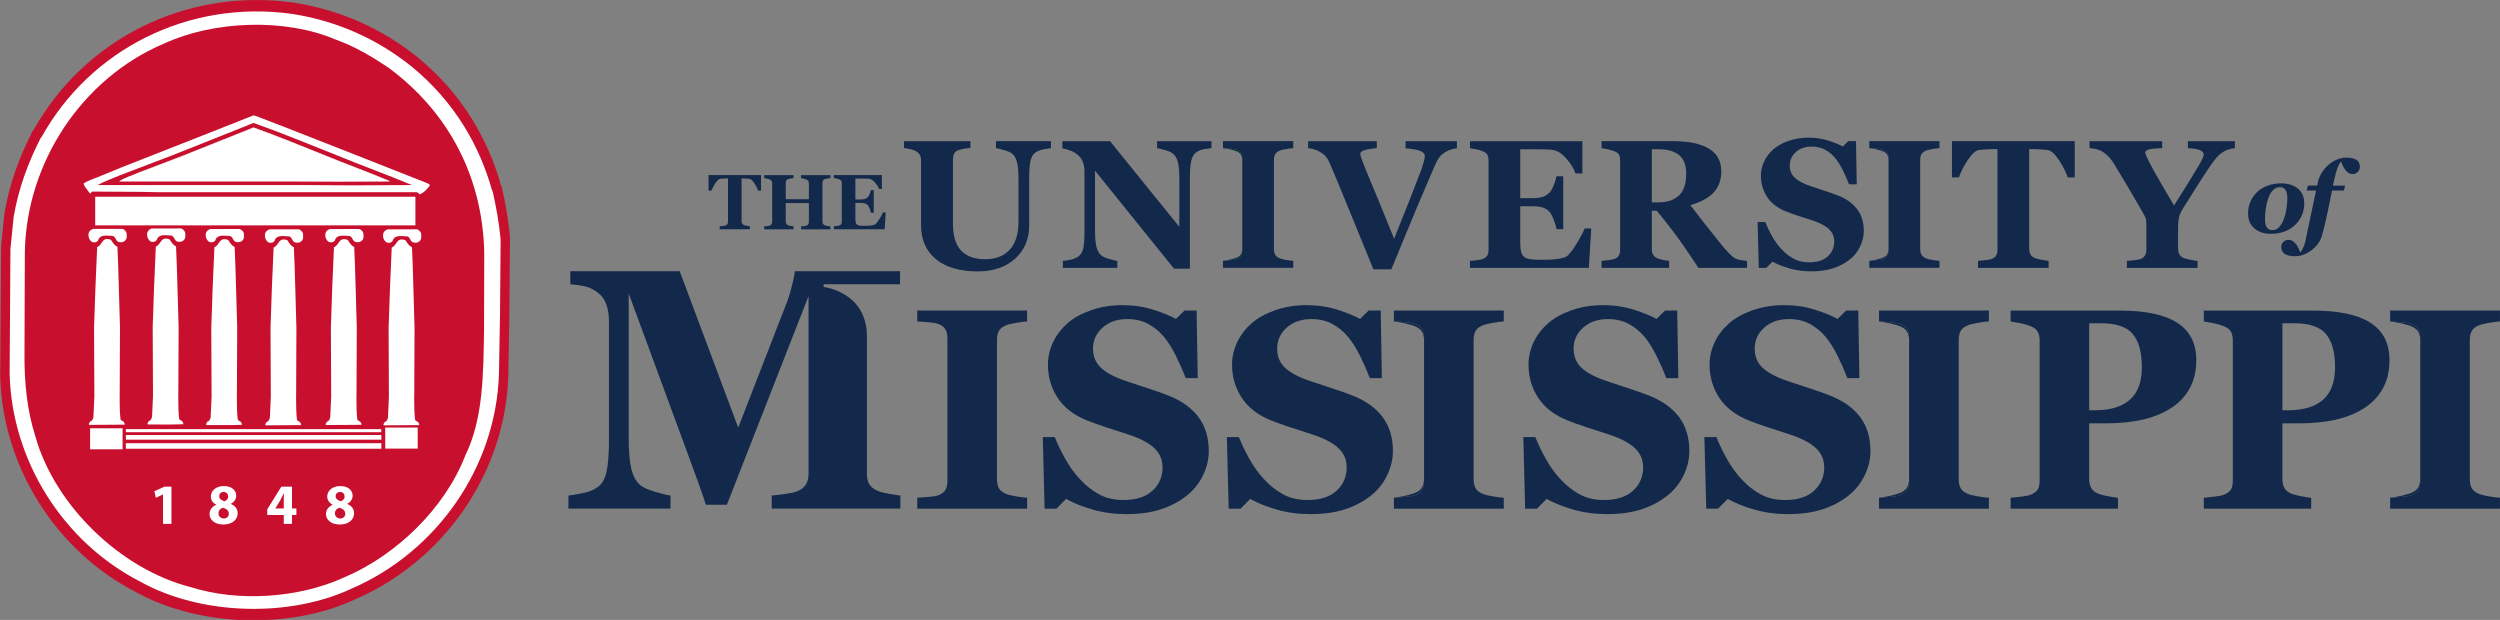 <?xml version="1.0" encoding="utf-8"?>
<svg enable-background="new 0 0 378.21 93.785" height="93.785" viewBox="0 0 378.21 93.785" width="378.21" xmlns="http://www.w3.org/2000/svg">
   <rect x="0" y="0" width="378.21" height="93.785" fill="#808080" stroke="none"/>
   <g transform="translate(-7.691 -89.502)">
      <g transform="matrix(.453 0 0 .453 -42.028 89.502)">
         <path d="m167.209 163.342v12.49h-2.819v-9.891l0 0h-.051l-2.379 1.131-.48-2.19 3.329-1.54z" fill="#fff"/>
         <path d="m184.839 163.129c2.919 0 4.129 1.693 4.129 3.21 0 1.076-.578 2.136-1.824 2.748v.058c1.226.462 2.312 1.504 2.312 3.095 0 2.265-1.909 3.803-4.812 3.803-3.161 0-4.626-1.786-4.626-3.479 0-1.497.861-2.539 2.234-3.13v-.037c-1.221-.638-1.812-1.652-1.812-2.748 0-2.114 1.901-3.52 4.383-3.52zm-.059 10.897c1.018 0 1.71-.671 1.71-1.557 0-1.096-.825-1.747-1.959-2.054-.963.27-1.516.958-1.516 1.862-.02.9.677 1.749 1.748 1.749zm-.037-8.917c-1.002 0-1.496.673-1.496 1.445 0 .843.742 1.383 1.748 1.687.669-.19 1.262-.807 1.262-1.575 0-.785-.444-1.557-1.494-1.557z" fill="#fff"/>
         <path d="m204.929 175.83v-2.977h-5.531v-1.898l4.71-7.61h3.583v7.317h1.483v2.192h-1.483v2.977h-2.762zm0-5.169v-2.761c0-.753.031-1.519.078-2.328h-.06c-.404.809-.753 1.538-1.178 2.328l-1.648 2.727-.017.035h2.825z" fill="#fff"/>
         <path d="m223.948 163.129c2.922 0 4.124 1.693 4.124 3.21 0 1.076-.577 2.136-1.822 2.748v.058c1.233.462 2.31 1.504 2.31 3.095 0 2.265-1.899 3.803-4.803 3.803-3.168 0-4.63-1.786-4.63-3.479 0-1.497.867-2.539 2.224-3.13v-.037c-1.21-.638-1.807-1.652-1.807-2.748 0-2.114 1.906-3.52 4.386-3.52zm-.054 10.897c1.018 0 1.706-.671 1.706-1.557 0-1.096-.825-1.747-1.956-2.054-.963.27-1.516.958-1.516 1.862-.018.9.667 1.749 1.744 1.749zm-.035-8.917c-1.01 0-1.502.673-1.502 1.445 0 .843.75 1.383 1.748 1.687.671-.19 1.264-.807 1.264-1.575 0-.785-.442-1.557-1.496-1.557z" fill="#fff"/>
         <path d="m195.739 38.888c12.088 4.574 24.065 9.418 36.106 14.101l21.075 8.307c.389.196.821.315 1.142.753-.753 1.182-2.165 2.679-3.589 3.109-.036-.43-.546-.589-.862-.75h-64.823-22.399c-6.894-.352-14.494-.118-21.737-.195-.477.041-.398.945-.945.471-.673-1.06-1.733-1.968-2.015-3.191 1.931-1.296 4.177-1.766 6.264-2.756l6.422-2.638 30.237-11.888 13.906-5.395z" fill="#fff"/>
         <path d="m222.539 51.939c8.42 3.464 17.048 6.538 25.438 10.079l-20.154.1-16.354-.1h-69.069c2.241-1.574 5.036-2.206 7.555-3.304l17.57-6.698 23.745-9.452 3.5-1.42c9.297 3.268 18.514 7.131 27.769 10.795z" fill="#c8102e"/>
         <path d="m146.87 80.395c.671 1.01 1.237 1.99 2.189 2.346.354 7.089.629 20.044.862 27.174l-.099 22.66v.16l-.014.492c.042 2.571-.024 4.784.29 7.464.345.818 1.231.272 1.419 1.808-4.37.041-7.525.041-11.932.082-.319-.434.196-.749.313-1.145.669-.073.945-.863 1.101-1.415l.32-6.989-.104-23.217c.317-9.53.572-17.369 1.044-26.977 1.832-.648 1.502-3.584 4.611-2.443z" fill="#fff"/>
         <path d="m150.69 76.726c.592.118 1.138.671 1.419 1.26.114.908.271 2.049-.479 2.72-.509.507-1.302.63-1.971.47-1.334-.237-1.058-2.008-2.361-2.086-1.569 0-4.093-.671-4.726 1.534-.467.672-1.416.832-2.085.476-.834-.558-1.22-1.579-1.14-2.483 0-.708.467-1.42 1.14-1.689l.356-.182z" fill="#fff"/>
         <path d="m166.56 80.258c.673 1 1.238 1.986 2.186 2.338.352 7.087.628 20.047.869 27.172l-.104 22.669v.155l-.022.488c.05 2.576-.014 4.789.298 7.464.343.818 1.236.278 1.413 1.812-4.462.183-7.615.084-11.923.078-.322-.427.191-.744.312-1.135.67-.082.949-.867 1.104-1.424l.308-6.989-.096-23.217c.316-9.526.578-17.365 1.047-26.972 1.831-.649 1.497-3.583 4.608-2.439z" fill="#fff"/>
         <path d="m170.379 76.585c.589.118 1.138.671 1.416 1.26.114.908.276 2.044-.47 2.715-.511.512-1.306.63-1.979.476-1.332-.237-1.066-2.007-2.361-2.085-1.569 0-4.093-.672-4.721 1.534-.47.671-1.422.821-2.09.47-.825-.552-1.222-1.57-1.14-2.479 0-.708.477-1.42 1.14-1.693l.356-.178z" fill="#fff"/>
         <path d="m186.249 80.455c.673 1.004 1.244 1.986 2.187 2.342.354 7.084.631 20.044.865 27.169l-.099 22.667v.155l-.019.496c.057 2.567-.023 4.78.296 7.457.341.822 1.234.278 1.423 1.812-4.371.183-7.527.041-11.935.084-.316-.44.195-.751.312-1.148.669-.076.949-.861 1.102-1.419l.32-6.989-.106-23.21c.32-9.53.582-17.364 1.055-26.977 1.823-.65 1.489-3.585 4.599-2.439z" fill="#fff"/>
         <path d="m190.059 76.781c.594.119 1.142.657 1.418 1.242.115.89.272 2.013-.473 2.669-.509.507-1.302.621-1.967.466-1.337-.233-1.071-1.978-2.366-2.056-1.58 0-4.095-.657-4.724 1.511-.473.662-1.423.818-2.087.465-.832-.541-1.22-1.547-1.144-2.442 0-.694.476-1.391 1.144-1.665l.351-.174z" fill="#fff"/>
         <path d="m226.418 80.455c.668 1.004 1.235 1.986 2.187 2.342.354 7.084.629 20.044.861 27.169l-.094 22.667v.155l-.02.496c.045 2.567-.022 4.78.288 7.457.346.822 1.234.278 1.424 1.812-4.371.041-7.527.041-11.935.084-.311-.44.195-.751.314-1.148.671-.076.948-.861 1.11-1.419l.314-6.989-.101-23.21c.312-9.53.571-17.364 1.041-26.977 1.832-.65 1.496-3.585 4.611-2.439z" fill="#fff"/>
         <path d="m230.229 76.781c.589.119 1.142.657 1.414 1.242.124.89.278 2.013-.465 2.669-.521.507-1.306.621-1.974.466-1.342-.233-1.062-1.978-2.364-2.056-1.569 0-4.097-.657-4.724 1.511-.476.662-1.42.818-2.085.465-.823-.541-1.22-1.547-1.138-2.442 0-.694.47-1.391 1.138-1.665l.359-.174z" fill="#fff"/>
         <path d="m206.139 80.552c.667 1.008 1.24 1.99 2.186 2.342.354 7.093.631 20.044.863 27.175l-.096 22.663v.155l-.018.492c.05 2.571-.022 4.789.288 7.459.351.822 1.227.283 1.419 1.812-4.368.041-7.52.041-11.933.082-.314-.436.201-.749.32-1.148.664-.073.943-.861 1.103-1.415l.316-6.983-.102-23.221c.312-9.526.571-17.365 1.041-26.972 1.837-.649 1.5-3.584 4.613-2.441z" fill="#fff"/>
         <path d="m209.958 76.877c.589.119 1.137.671 1.411 1.26.122.908.282 2.048-.467 2.72-.516.511-1.304.626-1.972.47-1.342-.232-1.062-2.008-2.364-2.082-1.574 0-4.095-.671-4.724 1.529-.471.672-1.416.83-2.087.476-.822-.548-1.228-1.575-1.142-2.483 0-.703.47-1.416 1.142-1.689l.359-.178z" fill="#fff"/>
         <path d="m245.818 80.552c.671 1.008 1.236 1.99 2.192 2.342.351 7.093.624 20.044.863 27.175l-.097 22.663v.155l-.023.492c.05 2.571-.023 4.789.291 7.459.354.822 1.233.283 1.416 1.812-4.364.041-7.514.041-11.923.082-.32-.436.195-.749.314-1.148.667-.073.945-.861 1.096-1.415l.316-6.983-.097-23.221c.319-9.526.571-17.365 1.046-26.972 1.831-.649 1.493-3.584 4.606-2.441z" fill="#fff"/>
         <path d="m249.629 76.877c.589.119 1.145.671 1.419 1.26.119.908.274 2.048-.475 2.72-.517.511-1.302.626-1.973.47-1.332-.232-1.063-2.008-2.352-2.082-1.588 0-4.113-.671-4.737 1.529-.465.672-1.41.83-2.085.476-.827-.548-1.217-1.575-1.138-2.483 0-.703.465-1.416 1.138-1.689l.354-.178z" fill="#fff"/>
         <path d="m152.17 145.043h85.508l0 0-.169-1.05h-85.51z" fill="#fff"/>
         <path d="m151.899 147.541h85.65l0 0 .18-1.557h-85.65z" fill="#fff"/>
         <path d="m139.889 150.792h10.72l0 0 .191-7.069h-10.74z" fill="#fff"/>
         <path d="m141.6 75.554h107.549l0 0v-9.61h-107.549z" fill="#fff"/>
         <path d="m218.619 52.031c7.239 2.985 14.648 5.632 21.856 8.687l-17.318.091-14.046-.091h-59.328c1.933-1.356 4.336-1.898 6.498-2.85l15.084-5.77 20.395-8.146 3.012-1.22c7.985 2.813 15.898 6.144 23.847 9.299z" fill="#fff"/>
         <path d="m218.619 52.031c7.239 2.985 14.648 5.632 21.856 8.687l-17.318.091-14.046-.091h-59.328c1.933-1.356 4.336-1.898 6.498-2.85l15.084-5.77 20.395-8.146 3.012-1.22c7.985 2.813 15.898 6.144 23.847 9.299z" fill="none" stroke="#fff" stroke-width=".143"/>
         <path d="m249.739 19.538c14.022 11.673 22.924 26.506 27.401 42.645l.12-.077c1.218 5.405 2.312 11.132 2.81 17.149l-.204 26.462-.367 20.078c-1.062 32.199-21.463 61.423-50.859 74.232-21.826 10.324-52.635 9.345-73.526-2.321-26.789-13.736-44.512-41.992-45.289-71.987l.288-43.335 1.095-11.017c1.565-9.521 5.039-19.111 9.555-27.8l.083.078c16.903-30.49 50.935-47.76 86.824-42.801 15.605 2.399 29.87 8.742 42.069 18.694z" fill="#c8102e"/>
         <path d="m247.719 22.638c13.512 11.236 22.091 25.533 26.394 41.074l.112-.082c1.175 5.209 2.232 10.734 2.713 16.523l-.206 25.488-.349 19.338c-1.02 31.004-20.673 59.154-48.977 71.488-21.026 9.944-50.698 9.004-70.821-2.23-25.809-13.232-42.875-40.446-43.617-69.34l.274-41.732 1.059-10.604c1.501-9.172 4.849-18.408 9.201-26.786l.081.084c16.282-29.367 49.049-46.006 83.623-41.231 15.03 2.314 28.778 8.423 40.513 18.01z" fill="#fff"/>
         <path d="m239.338 22.486c20.636 15.188 31.676 37.156 32.143 62.093l-.074 25.369c-.23 14.679-.195 29.712-6.221 42.085-6.82 17.736-23.222 33.513-40.49 40.795-14.988 6.851-35.236 8.38-51.487 3.175-23.054-5.915-45.164-27.097-51.667-50.351-2.744-8.654-3.69-17.813-3.608-27.522l.12-34.016c.546-29.916 19.104-57.987 46.586-69.616 16.597-7.596 40.284-8.53 57.314-1.248 6.181 2.186 11.902 5.594 17.384 9.236z" fill="#c8102e"/>
         <path d="m164.2 174.952v-9.83l0 0h-.041l-2.36 1.121-.49-2.18 3.31-1.53h2.391v12.419z" fill="#fff"/>
         <path d="m184.539 162.33c2.9 0 4.106 1.68 4.106 3.188 0 1.072-.577 2.123-1.816 2.733v.058c1.219.457 2.298 1.495 2.298 3.074 0 2.252-1.896 3.784-4.783 3.784-3.144 0-4.598-1.775-4.598-3.458 0-1.491.856-2.524 2.222-3.113v-.041c-1.213-.632-1.803-1.639-1.803-2.729 0-2.099 1.891-3.497 4.354-3.497h.02zm-.06 10.829c1.012 0 1.701-.664 1.701-1.549 0-1.087-.821-1.736-1.946-2.038-.96.267-1.51.951-1.51 1.853-.02.891.673 1.734 1.739 1.734zm-.035-8.861c-.995 0-1.489.669-1.489 1.432 0 .841.74 1.376 1.74 1.68.664-.192 1.254-.802 1.254-1.564 0-.781-.442-1.549-1.485-1.549h-.02z" fill="#fff"/>
         <path d="m204.519 174.95v-2.96h-5.502v-1.89l4.681-7.565h3.562v7.276h1.477v2.179h-1.477v2.96zm0-5.139v-2.744c0-.746.028-1.514.072-2.312h-.06c-.4.798-.749 1.527-1.171 2.312l-1.635 2.709-.019.035z" fill="#fff"/>
         <path d="m223.419 162.33c2.907 0 4.098 1.68 4.098 3.188 0 1.072-.569 2.123-1.812 2.733v.058c1.23.457 2.296 1.495 2.296 3.074 0 2.252-1.884 3.784-4.77 3.784-3.15 0-4.604-1.775-4.604-3.458 0-1.491.862-2.524 2.213-3.113v-.041c-1.205-.632-1.801-1.639-1.801-2.729 0-2.099 1.896-3.497 4.357-3.497h.023zm-.055 10.829c1.013 0 1.694-.664 1.694-1.549 0-1.087-.814-1.736-1.936-2.038-.962.267-1.513.951-1.513 1.853-.016.891.667 1.734 1.733 1.734zm-.036-8.861c-1.005 0-1.488.669-1.488 1.432 0 .841.742 1.376 1.736 1.68.668-.192 1.255-.802 1.255-1.564 0-.781-.438-1.549-1.488-1.549h-.015z" fill="#fff"/>
         <path d="m195.379 38.807c12.017 4.548 23.92 9.363 35.897 14.017l20.945 8.263c.383.192.821.312 1.138.747-.755 1.175-2.152 2.664-3.562 3.091-.036-.427-.549-.587-.865-.745h-64.443-22.266c-6.871-.187-14.411-.115-21.612-.196-.477.041-.396.942-.943.469-.667-1.056-1.721-1.958-2.002-3.174 1.92-1.288 4.152-1.756 6.229-2.741l6.388-2.623 30.058-11.818 14.097-5.58z" fill="#fff"/>
         <path d="m222.009 51.781c8.37 3.445 16.947 6.5 25.288 10.022l-20.03.098-16.259-.098h-68.668c2.417-1.322 5.004-2.193 7.509-3.286l17.469-6.656 23.606-9.401 3.479-1.413c9.245 3.252 18.408 7.093 27.606 10.734z" fill="#c8102e"/>
         <path d="m146.79 80.074c.668 1.003 1.228 1.978 2.178 2.33.352 7.048.623 19.928.855 27.018l-.096 22.524v.16l-.017.492c.044 2.554-.023 4.759.292 7.42.342.811 1.222.27 1.409 1.795-4.344.041-7.481.041-11.861.082-.321-.431.193-.742.311-1.137.663-.076.938-.861 1.095-1.409l.317-6.948-.104-23.083c.319-9.474.571-17.263 1.039-26.817 1.822-.645 1.491-3.565 4.582-2.427z" fill="#fff"/>
         <path d="m150.58 76.424c.59.119 1.132.667 1.412 1.251.113.904.271 2.038-.477 2.705-.506.503-1.292.628-1.958.469-1.324-.235-1.052-1.997-2.351-2.074-1.56 0-4.067-.669-4.697 1.525-.463.665-1.404.826-2.07.471-.828-.554-1.216-1.571-1.135-2.469 0-.701.465-1.412 1.135-1.677l.354-.183z" fill="#fff"/>
         <path d="m166.369 79.936c.671.993 1.235 1.976 2.177 2.325.348 7.047.623 19.931.862 27.013l-.102 22.537v.153l-.018.485c.045 2.563-.019 4.761.291 7.42.343.811 1.231.276 1.406 1.801-4.437.181-7.569.084-11.853.076-.321-.427.19-.738.312-1.13.664-.078.942-.861 1.095-1.415l.307-6.946-.097-23.081c.313-9.473.577-17.264 1.044-26.818 1.817-.643 1.487-3.559 4.576-2.42z" fill="#fff"/>
         <path d="m170.159 76.285c.587.115 1.132.664 1.411 1.25.11.903.274 2.035-.473 2.702-.504.508-1.295.624-1.964.469-1.322-.235-1.061-1.994-2.346-2.071-1.561 0-4.069-.669-4.694 1.524-.466.668-1.414.815-2.081.466-.819-.547-1.213-1.56-1.13-2.463 0-.704.476-1.41 1.13-1.684l.357-.176z" fill="#fff"/>
         <path d="m185.939 80.131c.669 1 1.234 1.975 2.174 2.329.349 7.044.623 19.926.859 27.011l-.1 22.535v.155l-.02.488c.06 2.558-.02 4.756.296 7.418.339.815 1.226.274 1.412 1.801-4.343.179-7.48.039-11.862.08-.316-.436.192-.744.311-1.141.662-.078.939-.854 1.093-1.409l.318-6.948-.102-23.077c.317-9.474.577-17.262 1.046-26.82 1.812-.641 1.482-3.562 4.575-2.422z" fill="#fff"/>
         <path d="m189.729 76.478c.591.12 1.136.654 1.411 1.234.113.885.27 2.001-.47 2.653-.506.505-1.293.619-1.955.466-1.331-.232-1.067-1.966-2.353-2.043-1.57 0-4.073-.655-4.699 1.5-.468.657-1.413.813-2.074.464-.824-.541-1.209-1.539-1.135-2.428 0-.69.468-1.385 1.135-1.657l.352-.173z" fill="#fff"/>
         <path d="m225.879 80.131c.659 1 1.225 1.975 2.171 2.329.351 7.044.624 19.926.857 27.011l-.097 22.535v.155l-.019.488c.05 2.558-.022 4.756.283 7.418.349.815 1.228.274 1.42 1.801-4.345.039-7.485.039-11.864.08-.313-.436.195-.744.308-1.141.67-.078.945-.854 1.104-1.409l.316-6.948-.1-23.077c.304-9.474.565-17.262 1.032-26.82 1.827-.641 1.489-3.562 4.589-2.422z" fill="#fff"/>
         <path d="m229.658 76.478c.589.12 1.138.654 1.408 1.234.126.885.279 2.001-.462 2.653-.517.505-1.301.619-1.963.466-1.333-.232-1.058-1.966-2.349-2.043-1.563 0-4.07-.655-4.695 1.5-.471.657-1.413.813-2.075.464-.815-.541-1.212-1.539-1.134-2.428 0-.69.472-1.385 1.134-1.657l.358-.173z" fill="#fff"/>
         <path d="m205.719 80.225c.66 1.003 1.234 1.98 2.174 2.331.353 7.053.626 19.926.855 27.017l-.094 22.529v.155l-.016.49c.05 2.556-.026 4.761.285 7.416.348.818 1.221.283 1.411 1.801-4.344.041-7.477.041-11.863.082-.314-.431.201-.742.318-1.139.663-.073.937-.856 1.097-1.406l.314-6.946-.099-23.083c.307-9.473.564-17.264 1.035-26.815 1.822-.646 1.491-3.564 4.583-2.432z" fill="#fff"/>
         <path d="m209.509 76.575c.585.116 1.124.667 1.399 1.25.119.905.28 2.038-.464 2.708-.511.506-1.294.62-1.961.467-1.333-.232-1.054-2-2.349-2.071-1.567 0-4.072-.668-4.697 1.521-.467.668-1.406.825-2.078.472-.812-.545-1.214-1.566-1.131-2.47 0-.696.471-1.404 1.131-1.676l.36-.177z" fill="#fff"/>
         <path d="m245.158 80.225c.671 1.003 1.234 1.98 2.183 2.331.352 7.053.616 19.926.853 27.017l-.094 22.529v.155l-.026.49c.051 2.556-.02 4.761.297 7.416.349.818 1.224.283 1.409 1.801-4.342.041-7.47.041-11.853.082-.326-.431.188-.742.307-1.139.662-.073.942-.856 1.088-1.406l.316-6.946-.1-23.083c.325-9.473.571-17.264 1.042-26.815 1.817-.646 1.486-3.564 4.578-2.432z" fill="#fff"/>
         <path d="m248.948 76.575c.582.116 1.137.667 1.411 1.25.116.905.272 2.038-.47 2.708-.518.506-1.295.62-1.966.467-1.32-.232-1.054-2-2.338-2.071-1.574 0-4.087-.668-4.707 1.521-.462.668-1.404.825-2.07.472-.829-.545-1.213-1.566-1.134-2.47 0-.696.463-1.404 1.134-1.676l.349-.177z" fill="#fff"/>
         <path d="m237.069 144.342l.019-1.039h-85.318l.019 1.039z" fill="#fff"/>
         <path d="m237.119 146.834v-1.551h-85.33v1.551h85.149z" fill="#fff"/>
         <path d="m151.77 148.022l.019 1.84h85.33v-1.84z" fill="#fff"/>
         <path d="m150.69 150.052v-7.019h-10.841v7.019h10.661z" fill="#fff"/>
         <path d="m249.248 149.813v-7.03h-10.849v7.03h10.68z" fill="#fff"/>
         <path d="m248.479 75.263v-9.56h-106.93v9.56z" fill="#fff"/>
         <path d="m218.119 51.873c7.19 2.968 14.556 5.599 21.722 8.635l-17.218.092-13.96-.092h-58.984c1.917-1.346 4.309-1.887 6.457-2.831l14.995-5.736 20.278-8.1 2.996-1.211c7.937 2.794 15.804 6.106 23.714 9.243z" fill="#fff"/>
         <path d="m218.119 51.873c7.19 2.968 14.556 5.599 21.722 8.635l-17.218.092-13.96-.092h-58.984c2.082-.998 4.309-1.887 6.457-2.831l14.995-5.736 20.278-8.1 2.996-1.211c7.937 2.794 15.804 6.106 23.714 9.243z" fill="none" stroke="#fff" stroke-width=".143"/>
      </g>
      <g transform="matrix(.75 0 0 .75 93.689 -57.389)">
         <path d="m60.203 263.719v27.672c0 .809.143 1.49.422 2.039.279.549.86 1.031 1.735 1.436.457.198 1.189.395 2.214.572 1.023.182 1.816.303 2.375.372v2.635h-25.949v-2.635c.767-.068 1.707-.182 2.819-.335 1.116-.159 1.875-.328 2.279-.51.833-.335 1.427-.793 1.792-1.379.356-.586.538-1.332.538-2.23v-35.768l-16.472 42.082h-4.25c-.2-.745-.703-2.217-1.501-4.424-.796-2.203-1.447-3.969-1.939-5.294l-12.114-32.904v29.12c0 2.792.186 4.909.556 6.362.373 1.454.972 2.516 1.8 3.193.569.473 1.571.918 3.027 1.344 1.447.427 2.465.677 3.051.745v2.635h-20.587v-2.635c.564-.068 1.485-.216 2.754-.453 1.269-.236 2.309-.651 3.12-1.232.901-.63 1.507-1.694 1.823-3.193.315-1.495.475-3.629.475-6.396v-23.724c0-1.435-.182-2.633-.545-3.587-.358-.958-.896-1.715-1.618-2.28-.897-.699-1.824-1.148-2.762-1.353-.949-.2-1.907-.336-2.875-.405v-2.629h22.067l11.803 31.549 9.946-25.605c.34-.948.665-2.076.981-3.378.316-1.302.484-2.162.509-2.566h21.21v2.629h-15.319c0 0-.115.014-.115.277 0 .294.109.287.109.287s8.641.994 8.641 9.966z" fill="#13294b"/>
         <path d="m86.437 292.564c0 .681.12 1.254.373 1.747.253.466.747.866 1.453 1.16.387.173 1.04.333 1.96.493.907.159 1.667.253 2.293.293v2.199h-22.16v-2.199c.507-.04 1.24-.094 2.227-.173.986-.066 1.68-.188 2.053-.333.693-.28 1.16-.654 1.413-1.107.266-.467.387-1.053.387-1.76v-28.814c0-.719-.12-1.306-.387-1.759-.253-.453-.72-.827-1.413-1.107-.374-.16-1.067-.267-2.053-.346-.987-.081-1.72-.134-2.227-.173v-2.188h22.16v2.188c-.626.039-1.386.146-2.293.306-.92.16-1.574.32-1.96.493-.706.293-1.2.68-1.453 1.16-.253.479-.373 1.066-.373 1.733z" fill="#13294b"/>
         <path d="m70.345 258.771h.01v1.641h-.01z" fill="none"/>
         <path d="m76.437 264.071v.48c0-.639-.12-1.199-.374-1.693-.24-.48-.72-.88-1.426-1.173-.454-.201-1.12-.387-2-.587-.893-.201-1.64-.333-2.28-.413.507.039 1.24.092 2.227.173.986.079 1.68.186 2.053.346.693.28 1.16.654 1.413 1.107.266.454.387 1.041.387 1.76z" fill="none"/>
         <path d="m70.345 296.533h.01v1.649h-.01z" fill="none"/>
         <path d="m76.437 292.404v.48c0 .707-.12 1.293-.387 1.76-.253.453-.72.827-1.413 1.107-.374.146-1.067.267-2.053.333-.987.079-1.72.133-2.227.173.64-.066 1.387-.214 2.28-.4.88-.201 1.546-.401 2-.587.706-.306 1.186-.693 1.426-1.186.253-.479.374-1.052.374-1.68z" fill="none"/>
         <path d="m172.583 264.071v.48c0-.639-.12-1.199-.361-1.693-.24-.48-.72-.88-1.439-1.173-.454-.201-1.121-.387-2-.587-.88-.201-1.641-.333-2.281-.413.508.039 1.254.092 2.241.173.987.079 1.667.186 2.04.346.693.28 1.173.654 1.426 1.107.254.454.374 1.041.374 1.76z" fill="#13294b"/>
         <path d="m182.583 292.564c0 .681.133 1.254.387 1.747.253.466.733.866 1.453 1.16.387.173 1.04.333 1.947.493.921.159 1.68.253 2.293.293v2.199h-22.16v-2.199c.508-.04 1.254-.094 2.241-.173.987-.066 1.667-.188 2.04-.333.693-.28 1.173-.654 1.426-1.107.254-.467.374-1.053.374-1.76v-28.814c0-.719-.12-1.306-.374-1.759-.253-.453-.733-.827-1.426-1.107-.374-.16-1.053-.267-2.04-.346-.987-.081-1.733-.134-2.241-.173v-2.188h22.16v2.188c-.613.039-1.372.146-2.293.306-.906.16-1.56.32-1.947.493-.72.293-1.201.68-1.453 1.16-.254.479-.387 1.066-.387 1.733z" fill="#13294b"/>
         <path d="m172.583 292.404v.48c0 .707-.12 1.293-.374 1.76-.253.453-.733.827-1.426 1.107-.374.146-1.053.267-2.04.333-.987.079-1.733.133-2.241.173.641-.066 1.401-.214 2.281-.4.879-.201 1.546-.401 2-.587.719-.306 1.199-.693 1.439-1.186.241-.479.361-1.052.361-1.68z" fill="#13294b"/>
         <path d="m280.436 292.564c0 .681.12 1.254.374 1.747.254.466.733.866 1.453 1.16.387.173 1.053.333 1.96.493.908.159 1.667.253 2.294.293v2.199h-22.16v-2.199c.493-.04 1.253-.094 2.227-.173 1-.066 1.667-.188 2.053-.333.693-.28 1.16-.654 1.413-1.107.254-.467.374-1.053.374-1.76v-28.814c0-.719-.12-1.306-.374-1.759-.253-.453-.72-.827-1.413-1.107-.387-.16-1.053-.267-2.053-.346-.974-.081-1.733-.134-2.227-.173v-2.188h22.16v2.188c-.628.039-1.387.146-2.294.306-.906.16-1.573.32-1.96.493-.72.293-1.199.68-1.453 1.16-.254.479-.374 1.066-.374 1.733z" fill="#13294b"/>
         <path d="m270.423 264.071v.48c0-.639-.107-1.199-.359-1.693-.241-.48-.72-.88-1.427-1.173-.453-.201-1.12-.387-2-.587-.88-.201-1.641-.333-2.28-.413.493.039 1.253.092 2.227.173 1 .079 1.667.186 2.053.346.693.28 1.16.654 1.413 1.107.253.454.373 1.041.373 1.76z" fill="#13294b"/>
         <path d="m270.423 292.404v.48c0 .707-.12 1.293-.374 1.76-.253.453-.72.827-1.413 1.107-.387.146-1.053.267-2.053.333-.974.079-1.733.133-2.227.173.639-.066 1.4-.214 2.28-.4.88-.201 1.547-.401 2-.587.707-.306 1.186-.693 1.427-1.186.253-.479.36-1.052.36-1.68z" fill="#13294b"/>
         <path d="m373.53 264.071v.48c0-.639-.12-1.199-.361-1.693-.253-.48-.719-.88-1.439-1.173-.454-.201-1.121-.387-2-.587-.88-.201-1.641-.333-2.28-.413.52.039 1.253.092 2.24.173.987.079 1.667.186 2.04.346.693.28 1.173.654 1.426 1.107.254.454.374 1.041.374 1.76z" fill="#13294b"/>
         <path d="m383.53 292.564c0 .681.133 1.254.374 1.747.266.466.746.866 1.453 1.16.4.173 1.053.333 1.96.493.906.159 1.68.253 2.293.293v2.199h-22.16v-2.199c.52-.04 1.253-.094 2.24-.173.987-.066 1.667-.188 2.04-.333.693-.28 1.173-.654 1.426-1.107.254-.467.374-1.053.374-1.76v-28.814c0-.719-.12-1.306-.374-1.759-.253-.453-.733-.827-1.426-1.107-.374-.16-1.053-.267-2.04-.346-.987-.081-1.72-.134-2.24-.173v-2.188h22.159v2.188c-.613.039-1.387.146-2.293.306s-1.56.32-1.96.493c-.707.293-1.188.68-1.453 1.16-.241.479-.374 1.066-.374 1.733v28.187z" fill="#13294b"/>
         <path d="m373.53 292.404v.48c0 .707-.12 1.293-.374 1.76-.253.453-.733.827-1.426 1.107-.374.146-1.053.267-2.04.333-.987.079-1.72.133-2.24.173.639-.066 1.4-.214 2.28-.4.879-.201 1.546-.401 2-.587.72-.306 1.186-.693 1.439-1.186.241-.479.361-1.052.361-1.68z" fill="#13294b"/>
         <path d="m112.568 299.56c-2.434 0-4.714-.305-6.82-.919-2.116-.607-3.905-1.326-5.368-2.152l-1.945 1.973h-2.396l-.362-14.448h2.423c.536 1.375 1.235 2.82 2.081 4.346.848 1.526 1.821 2.888 2.934 4.091 1.144 1.263 2.42 2.289 3.841 3.076 1.411.794 3.07 1.186 4.969 1.186 2.552 0 4.514-.624 5.867-1.872 1.362-1.25 2.044-2.819 2.044-4.717 0-1.563-.573-2.875-1.73-3.938-1.159-1.06-2.944-1.977-5.364-2.749-1.571-.509-3.025-.98-4.352-1.417-1.325-.431-2.564-.878-3.733-1.332-2.678-1.065-4.676-2.602-5.984-4.594-1.304-1.99-1.954-4.219-1.954-6.682 0-1.557.337-3.056 1.012-4.495.677-1.441 1.668-2.734 2.958-3.879 1.235-1.072 2.825-1.944 4.76-2.62 1.932-.681 4.032-1.013 6.303-1.013 2.22 0 4.295.305 6.23.927 1.936.618 3.451 1.239 4.56 1.856l1.721-1.689h2.448l.226 13.629h-2.424c-.562-1.469-1.228-2.966-1.985-4.5-.762-1.531-1.562-2.811-2.41-3.824-.918-1.095-1.981-1.961-3.178-2.611-1.201-.654-2.608-.977-4.225-.977-2.024 0-3.687.576-4.967 1.721-1.289 1.148-1.936 2.565-1.936 4.259 0 1.599.563 2.908 1.68 3.918 1.112 1.018 2.856 1.913 5.223 2.68 1.389.474 2.806.94 4.251 1.413 1.443.467 2.732.923 3.86 1.353 2.721 1.055 4.791 2.503 6.208 4.355 1.412 1.853 2.127 4.15 2.127 6.897 0 1.732-.405 3.402-1.209 5.021-.814 1.616-1.899 2.961-3.271 4.031-1.493 1.182-3.239 2.094-5.209 2.736-1.973.64-4.273.96-6.904.96z" fill="#13294b"/>
         <path d="m149.707 299.56c-2.444 0-4.717-.305-6.829-.919-2.112-.607-3.898-1.326-5.368-2.152l-1.939 1.973h-2.394l-.368-14.448h2.42c.546 1.375 1.246 2.82 2.087 4.346.85 1.526 1.82 2.888 2.928 4.091 1.146 1.263 2.427 2.289 3.848 3.076 1.413.794 3.074 1.186 4.967 1.186 2.552 0 4.51-.624 5.872-1.872 1.363-1.25 2.044-2.819 2.044-4.717 0-1.563-.577-2.875-1.734-3.938-1.148-1.06-2.941-1.977-5.362-2.749-1.577-.509-3.031-.98-4.355-1.417-1.316-.431-2.561-.878-3.725-1.332-2.688-1.065-4.682-2.602-5.982-4.594-1.309-1.99-1.964-4.219-1.964-6.682 0-1.557.34-3.056 1.017-4.495.677-1.441 1.658-2.734 2.956-3.879 1.241-1.072 2.829-1.944 4.764-2.62 1.927-.681 4.031-1.013 6.303-1.013 2.216 0 4.293.305 6.223.927 1.935.618 3.456 1.239 4.56 1.856l1.727-1.689h2.448l.223 13.629h-2.421c-.565-1.469-1.224-2.966-1.984-4.5-.763-1.531-1.563-2.811-2.413-3.824-.913-1.095-1.975-1.961-3.178-2.611-1.204-.654-2.612-.977-4.223-.977-2.03 0-3.685.576-4.975 1.721-1.289 1.148-1.924 2.565-1.924 4.259 0 1.599.555 2.908 1.672 3.918 1.122 1.018 2.865 1.913 5.228 2.68 1.384.474 2.802.94 4.249 1.413 1.451.467 2.734.923 3.859 1.353 2.727 1.055 4.792 2.503 6.21 4.355s2.129 4.15 2.129 6.897c0 1.732-.411 3.402-1.211 5.021-.81 1.616-1.898 2.961-3.271 4.031-1.497 1.182-3.237 2.094-5.208 2.736-1.972.64-4.277.96-6.906.96z" fill="#13294b"/>
         <path d="m209.506 299.56c-2.444 0-4.72-.305-6.827-.919-2.117-.607-3.909-1.326-5.371-2.152l-1.939 1.973h-2.398l-.362-14.448h2.422c.543 1.375 1.238 2.82 2.082 4.346.846 1.526 1.816 2.888 2.931 4.091 1.143 1.263 2.43 2.289 3.845 3.076 1.413.794 3.072 1.186 4.966 1.186 2.561 0 4.512-.624 5.874-1.872 1.358-1.25 2.042-2.819 2.042-4.717 0-1.563-.579-2.875-1.729-3.938-1.158-1.06-2.945-1.977-5.365-2.749-1.581-.509-3.029-.98-4.354-1.417-1.328-.431-2.566-.878-3.729-1.332-2.685-1.065-4.685-2.602-5.987-4.594-1.307-1.99-1.951-4.219-1.951-6.682 0-1.557.336-3.056 1.008-4.495.682-1.441 1.667-2.734 2.96-3.879 1.237-1.072 2.827-1.944 4.757-2.62 1.938-.681 4.036-1.013 6.314-1.013 2.207 0 4.286.305 6.22.927 1.932.618 3.457 1.239 4.561 1.856l1.723-1.689h2.448l.225 13.629h-2.426c-.557-1.469-1.224-2.966-1.984-4.5-.758-1.531-1.564-2.811-2.401-3.824-.924-1.095-1.982-1.961-3.19-2.611-1.195-.654-2.604-.977-4.216-.977-2.033 0-3.685.576-4.975 1.721-1.29 1.148-1.931 2.565-1.931 4.259 0 1.599.563 2.908 1.681 3.918 1.113 1.018 2.854 1.913 5.225 2.68 1.388.474 2.799.94 4.249 1.413 1.447.467 2.733.923 3.853 1.353 2.721 1.055 4.797 2.503 6.221 4.355 1.411 1.853 2.115 4.15 2.115 6.897 0 1.732-.404 3.402-1.207 5.021-.803 1.616-1.9 2.961-3.267 4.031-1.5 1.182-3.237 2.094-5.211 2.736-1.981.64-4.278.96-6.902.96z" fill="#13294b"/>
         <path d="m246.026 299.56c-2.438 0-4.711-.305-6.824-.919-2.115-.607-3.897-1.326-5.365-2.152l-1.947 1.973h-2.387l-.37-14.448h2.421c.546 1.375 1.24 2.82 2.087 4.346.841 1.526 1.82 2.888 2.928 4.091 1.138 1.263 2.424 2.289 3.841 3.076 1.422.794 3.074 1.186 4.971 1.186 2.548 0 4.51-.624 5.874-1.872 1.358-1.25 2.046-2.819 2.046-4.717 0-1.563-.583-2.875-1.738-3.938-1.152-1.06-2.939-1.977-5.361-2.749-1.579-.509-3.023-.98-4.35-1.417-1.328-.431-2.565-.878-3.728-1.332-2.69-1.065-4.682-2.602-5.991-4.594-1.306-1.99-1.958-4.219-1.958-6.682 0-1.557.337-3.056 1.017-4.495.672-1.441 1.659-2.734 2.957-3.879 1.234-1.072 2.824-1.944 4.759-2.62 1.938-.681 4.031-1.013 6.302-1.013 2.221 0 4.293.305 6.229.927 1.934.618 3.451 1.239 4.563 1.856l1.719-1.689h2.449l.224 13.629h-2.418c-.563-1.469-1.227-2.966-1.984-4.5-.76-1.531-1.563-2.811-2.414-3.824-.914-1.095-1.979-1.961-3.178-2.611-1.203-.654-2.611-.977-4.229-.977-2.02 0-3.681.576-4.965 1.721-1.286 1.148-1.93 2.565-1.93 4.259 0 1.599.555 2.908 1.676 3.918 1.117 1.018 2.858 1.913 5.219 2.68 1.393.474 2.814.94 4.26 1.413 1.444.467 2.728.923 3.857 1.353 2.723 1.055 4.792 2.503 6.207 4.355 1.413 1.853 2.13 4.15 2.13 6.897 0 1.732-.406 3.402-1.208 5.021-.81 1.616-1.9 2.961-3.271 4.031-1.504 1.182-3.242 2.094-5.214 2.736-1.972.64-4.274.96-6.906.96z" fill="#13294b"/>
         <path d="m328.354 268.5c0 2.246-.471 4.186-1.398 5.811-.924 1.626-2.208 2.944-3.841 3.956-1.695 1.053-3.617 1.813-5.792 2.285-2.161.462-4.596.699-7.302.699h-3.268v11.236c0 .68.128 1.266.385 1.76.247.5.732.9 1.448 1.201.372.148.984.307 1.826.477.849.167 1.563.281 2.141.341v2.193h-21.654v-2.193c.542-.06 1.266-.143 2.169-.242.906-.104 1.526-.227 1.885-.38.737-.299 1.216-.668 1.453-1.099.229-.431.349-1.031.349-1.803v-28.188c0-.655-.107-1.223-.341-1.699-.219-.479-.708-.88-1.461-1.203-.526-.223-1.224-.427-2.099-.604-.878-.177-1.526-.296-1.956-.354v-2.194h22.052c5.156 0 9.018.823 11.57 2.465 2.555 1.645 3.834 4.15 3.834 7.535zm-10.979 1.435c0-3.008-.615-5.237-1.823-6.69-1.206-1.458-3.359-2.185-6.461-2.185h-2.336v17.547h1.182c3.078 0 5.422-.708 7.023-2.13 1.608-1.415 2.415-3.6 2.415-6.542z" fill="#13294b"/>
         <path d="m367.325 268.5c0 2.246-.464 4.186-1.396 5.811-.932 1.626-2.208 2.944-3.846 3.956-1.682 1.053-3.617 1.813-5.786 2.285-2.167.462-4.599.699-7.302.699h-3.268v11.236c0 .68.12 1.266.38 1.76.253.5.74.9 1.448 1.201.375.148.984.307 1.828.477.849.167 1.56.281 2.148.341v2.193h-21.661v-2.193c.547-.06 1.268-.143 2.169-.242.896-.104 1.529-.227 1.88-.38.737-.299 1.216-.668 1.456-1.099.24-.431.349-1.031.349-1.803v-28.188c0-.655-.107-1.223-.333-1.699-.229-.479-.711-.88-1.471-1.203-.521-.223-1.216-.427-2.091-.604-.87-.177-1.529-.296-1.958-.354v-2.194h22.052c5.161 0 9.016.823 11.57 2.465 2.559 1.645 3.832 4.15 3.832 7.535zm-10.979 1.435c0-3.008-.607-5.237-1.82-6.69-1.211-1.458-3.365-2.185-6.458-2.185h-2.339v17.547h1.18c3.083 0 5.419-.708 7.026-2.13 1.604-1.415 2.411-3.6 2.411-6.542z" fill="#13294b"/>
         <path d="m97.329 225.74c-.342.033-.85.118-1.504.24-.65.127-1.205.345-1.654.659-.443.299-.771.84-.952 1.621-.187.781-.283 1.953-.283 3.515v9.51c0 2.798-.943 5.051-2.852 6.754-1.889 1.706-4.398 2.561-7.529 2.561-3.633 0-6.452-.822-8.443-2.47-1.993-1.643-2.993-3.938-2.993-6.88v-13.08c0-.417-.081-.777-.237-1.08-.167-.299-.477-.572-.936-.813-.311-.15-.691-.276-1.15-.373-.454-.1-.826-.163-1.115-.2v-1.371h13.402v1.371c-.385.023-.773.069-1.17.135-.396.064-.8.164-1.208.296-.452.14-.764.381-.915.717-.162.341-.235.718-.235 1.139v12.899c0 2.534.551 4.374 1.668 5.525 1.114 1.154 2.733 1.731 4.858 1.731 2.088 0 3.724-.637 4.913-1.908 1.186-1.275 1.781-3.146 1.781-5.622v-8.665c0-1.535-.1-2.684-.318-3.452-.208-.762-.536-1.307-.962-1.648-.314-.263-.859-.504-1.627-.717-.777-.218-1.316-.347-1.635-.396v-1.408h11.096z" fill="#13294b"/>
         <path d="m129.707 225.74c-.333.033-.814.099-1.45.195-.616.101-1.181.332-1.685.704-.45.328-.763.881-.944 1.667-.187.79-.277 1.943-.277 3.469v18.267h-3.212l-15.928-19.766v11.999c0 1.49.102 2.621.301 3.396.2.772.519 1.34.962 1.703.323.263.837.5 1.554.704.704.2 1.271.34 1.689.409v1.407h-10.99v-1.407c.473-.032 1.008-.123 1.608-.258.613-.141 1.125-.35 1.525-.641.473-.345.792-.871.973-1.57.162-.704.253-1.889.253-3.543v-12.106c0-.6-.09-1.167-.271-1.698-.189-.541-.481-1-.877-1.386-.421-.41-.908-.727-1.449-.963-.553-.231-1.173-.417-1.867-.549v-1.44h9.624l13.977 17.29v-9.669c0-1.539-.104-2.684-.307-3.434-.205-.75-.532-1.305-.978-1.667-.343-.272-.867-.509-1.548-.709-.681-.198-1.235-.335-1.654-.403v-1.408h10.969v1.407z" fill="#13294b"/>
         <path d="m179.216 225.77c-.4.036-.773.108-1.146.221-.354.1-.729.273-1.104.505-.523.295-.919.618-1.201.959-.281.345-.563.816-.836 1.416-.372.827-.898 2.04-1.569 3.629-.673 1.59-1.441 3.402-2.309 5.432-.763 1.826-1.6 3.828-2.49 5.999-.896 2.176-1.753 4.258-2.576 6.249h-3.617c-1.677-4.119-3.393-8.302-5.133-12.557-1.738-4.249-2.965-7.202-3.677-8.859-.273-.599-.539-1.053-.797-1.357-.259-.31-.678-.623-1.229-.945-.418-.232-.781-.391-1.095-.481-.305-.091-.723-.172-1.24-.24v-1.408h13.855v1.371c-1.296.155-2.177.323-2.638.496-.458.172-.693.391-.693.654 0 .132.023.277.061.422.051.154.113.354.189.604.388 1.058 1.081 2.785 2.09 5.178 1.008 2.393 2.508 6.04 4.486 10.949 1.214-2.988 2.221-5.508 3.026-7.575.807-2.063 1.51-3.888 2.122-5.468.307-.768.555-1.485.742-2.153.201-.668.305-1.167.305-1.503 0-.387-.277-.704-.827-.963-.553-.258-1.57-.449-3.061-.572v-1.44h10.359v1.437z" fill="#13294b"/>
         <path d="m204.516 230.85h-1.37c-.352-.972-.951-1.952-1.805-2.943-.852-.994-1.697-1.577-2.539-1.757-.359-.087-.862-.137-1.503-.154-.642-.02-1.172-.027-1.595-.027h-3.715v9.855h2.63c.664 0 1.268-.077 1.802-.237.547-.153 1.036-.454 1.482-.894.271-.282.555-.768.832-1.462.285-.7.47-1.303.548-1.823h1.375v10.665h-1.375c-.063-.505-.25-1.141-.548-1.899-.288-.758-.574-1.289-.832-1.575-.396-.432-.872-.732-1.409-.895-.542-.159-1.161-.236-1.875-.236h-2.63v7.361c0 .767.06 1.381.173 1.831.118.45.332.795.646 1.035.293.228.707.382 1.229.451.522.077 1.23.113 2.135.113.418 0 .923-.008 1.517-.023.586-.009 1.104-.046 1.544-.109.503-.059.977-.15 1.417-.267.436-.118.768-.296.982-.523.573-.59 1.225-1.485 1.943-2.697.721-1.204 1.193-2.108 1.424-2.708h1.31l-.482 7.961h-23.977v-1.407c.333-.023.788-.069 1.37-.142.576-.071.984-.154 1.221-.253.46-.187.763-.431.926-.726.15-.296.228-.673.228-1.127v-18.038c0-.427-.063-.787-.201-1.068-.126-.281-.443-.54-.951-.763-.313-.145-.745-.277-1.318-.398-.563-.118-.99-.2-1.275-.232v-1.408h22.665v6.519z" fill="#13294b"/>
         <path d="m237.736 249.89h-9.811c-1.691-2.592-3.099-4.659-4.225-6.194-1.12-1.538-2.512-3.314-4.173-5.336h-.997v7.766c0 .432.079.799.251 1.093.158.306.461.56.921.764.232.095.591.19 1.07.294.492.105.904.173 1.25.205v1.407h-13.63v-1.407c.352-.032.807-.082 1.375-.15.57-.063.974-.146 1.216-.245.458-.188.763-.431.917-.727.158-.296.237-.673.237-1.127v-18.038c0-.426-.063-.787-.199-1.077-.126-.291-.452-.541-.954-.754-.388-.158-.833-.29-1.354-.398-.526-.11-.934-.183-1.237-.232v-1.408h14.339c3.208 0 5.646.5 7.307 1.507 1.659.999 2.497 2.518 2.497 4.548 0 1.788-.518 3.224-1.542 4.313-1.026 1.085-2.591 1.936-4.69 2.548.811 1.058 1.766 2.285 2.849 3.678 1.086 1.391 2.224 2.816 3.398 4.27.375.467.88 1.044 1.521 1.721.643.677 1.208 1.095 1.704 1.253.275.082.624.149 1.053.213.426.059.729.096.909.105v1.409h-.002zm-12.273-19.001c0-1.706-.471-2.956-1.424-3.742-.96-.785-2.318-1.18-4.083-1.18h-1.426v10.699h1.371c1.771 0 3.133-.464 4.112-1.385.971-.922 1.45-2.394 1.45-4.392z" fill="#13294b"/>
         <path d="m250.667 250.59c-1.555 0-3.013-.194-4.362-.59-1.354-.385-2.499-.844-3.432-1.372l-1.247 1.258h-1.527l-.237-9.241h1.553c.344.876.788 1.806 1.326 2.779.546.977 1.167 1.852 1.875 2.62.732.804 1.552 1.458 2.461 1.967.904.503 1.967.759 3.18.759 1.638 0 2.891-.396 3.763-1.2.865-.799 1.299-1.803 1.299-3.02 0-.995-.371-1.834-1.104-2.51-.742-.683-1.885-1.273-3.435-1.769-1.008-.321-1.938-.622-2.781-.902-.852-.273-1.646-.56-2.388-.85-1.721-.686-2.99-1.663-3.828-2.939-.835-1.275-1.255-2.702-1.255-4.277 0-.994.221-1.952.65-2.875.431-.917 1.061-1.748 1.896-2.479.785-.686 1.801-1.25 3.043-1.681 1.234-.431 2.578-.649 4.035-.649 1.415 0 2.746.2 3.979.595 1.241.395 2.21.795 2.918 1.194l1.099-1.085h1.565l.151 8.721h-1.549c-.365-.941-.788-1.9-1.276-2.88-.482-.981-1-1.794-1.543-2.448-.582-.695-1.262-1.258-2.033-1.671-.771-.413-1.669-.622-2.703-.622-1.292 0-2.349.368-3.177 1.103-.822.731-1.234 1.64-1.234 2.726 0 1.022.359 1.857 1.07 2.502.716.654 1.829 1.222 3.341 1.716.888.3 1.797.604 2.72.904.93.299 1.751.59 2.473.863 1.745.676 3.063 1.607 3.97 2.793.909 1.18 1.362 2.652 1.362 4.41 0 1.104-.259 2.172-.775 3.211-.521 1.036-1.207 1.894-2.091 2.58-.961.754-2.065 1.335-3.331 1.744-1.265.407-2.739.615-4.421.615z" fill="#13294b"/>
         <path d="m303.836 231.64h-1.409c-.37-1.09-.966-2.262-1.789-3.51-.813-1.245-1.573-1.921-2.273-2.018-.385-.049-.849-.086-1.414-.124-.56-.035-1.052-.058-1.456-.058h-.844v20.049c0 .432.078.814.232 1.146.154.33.461.59.917.785.279.104.708.217 1.297.333.578.112 1.07.194 1.474.24v1.408h-14.247v-1.408c.354-.032.841-.082 1.471-.15.635-.063 1.063-.146 1.286-.246.471-.187.784-.449.94-.772.159-.327.229-.708.229-1.154v-20.231h-.844c-.406 0-.888.023-1.451.058-.57.037-1.042.074-1.424.124-.693.096-1.445.772-2.276 2.017-.815 1.249-1.414 2.42-1.786 3.51h-1.398v-7.312h24.766v7.313z" fill="#13294b"/>
         <path d="m336.135 225.74c-.432.049-.826.122-1.185.232-.362.108-.706.257-1.034.449-.508.292-.966.66-1.37 1.108-.398.454-.797.953-1.174 1.508-.781 1.14-1.602 2.379-2.458 3.719-.854 1.335-1.786 2.812-2.794 4.423-.664 1.018-1.068 1.801-1.221 2.348-.146.545-.221 1.494-.221 2.839v3.618c0 .432.078.814.24 1.135.164.328.477.587.93.795.201.083.641.195 1.299.333.659.14 1.143.217 1.466.24v1.407h-14.258v-1.407c.341-.023.815-.069 1.451-.142.633-.071 1.073-.154 1.323-.253.445-.187.747-.449.909-.768.167-.317.245-.704.245-1.16v-4.504c0-.396-.01-.745-.018-1.045-.016-.299-.057-.554-.128-.754-.083-.231-.227-.521-.435-.875-.203-.355-.466-.814-.786-1.382-.93-1.616-1.82-3.151-2.69-4.609-.857-1.448-1.68-2.815-2.461-4.086-.414-.664-.826-1.194-1.24-1.595-.411-.403-.828-.731-1.268-.981-.328-.181-.719-.317-1.182-.417-.461-.091-.878-.154-1.247-.177v-1.408h14.646v1.408c-1.341.033-2.245.128-2.716.276-.466.155-.701.354-.701.623 0 .135.089.396.263.795.177.391.484 1.008.924 1.834.409.777 1.003 1.854 1.792 3.215.789 1.372 1.729 2.976 2.836 4.814 2.281-3.615 3.846-6.14 4.693-7.571.857-1.435 1.279-2.312 1.279-2.638 0-.409-.25-.718-.75-.936-.505-.218-1.313-.354-2.435-.413v-1.408h9.477v1.409h-.001z" fill="#13294b"/>
         <path d="m135.917 227.885v.32c0-.413-.08-.773-.227-1.08-.16-.32-.467-.574-.934-.76-.28-.12-.706-.24-1.267-.374-.56-.12-1.053-.214-1.466-.253.32.013.813.053 1.44.107.626.04 1.066.12 1.293.213.453.174.76.413.92.707.161.293.241.666.241 1.12z" fill="#013333"/>
         <path d="m142.303 246.111c0 .427.079.8.24 1.107s.48.547.934.747c.254.107.667.214 1.254.32.573.093 1.066.16 1.466.186v1.4h-14.173v-1.4c.32-.027.813-.066 1.44-.12.626-.04 1.066-.107 1.293-.214.453-.173.76-.413.92-.706.16-.294.24-.667.24-1.12v-18.427c0-.453-.08-.827-.24-1.12-.16-.294-.467-.533-.92-.707-.227-.093-.667-.173-1.293-.213-.627-.053-1.12-.094-1.44-.107v-1.413h14.173v1.413c-.4.013-.893.08-1.466.187-.587.093-1 .2-1.254.307-.453.2-.773.44-.934.747s-.24.68-.24 1.106z" fill="#13294b"/>
         <path d="m135.917 246.005v.307c0 .453-.08.826-.24 1.12-.16.293-.467.533-.92.706-.227.107-.667.174-1.293.214-.627.053-1.12.093-1.44.12.413-.053.906-.146 1.466-.266.561-.133.987-.253 1.267-.374.467-.186.773-.44.934-.76.146-.307.226-.667.226-1.067z" fill="#013333"/>
         <path d="m272.663 246.111c0 .427.081.8.254 1.107.16.307.466.547.919.747.254.107.667.214 1.254.32.587.093 1.066.16 1.466.186v1.4h-14.159v-1.4c.319-.027.799-.066 1.426-.12.628-.04 1.066-.107 1.307-.214.44-.173.746-.413.906-.706.16-.294.24-.667.24-1.12v-18.427c0-.453-.079-.827-.24-1.12-.16-.294-.466-.533-.906-.707-.241-.093-.68-.173-1.307-.213-.626-.053-1.107-.094-1.426-.107v-1.413h14.159v1.413c-.4.013-.879.08-1.466.187-.587.093-1 .2-1.254.307-.453.2-.759.44-.919.747-.173.307-.254.68-.254 1.106z" fill="#13294b"/>
         <path d="m266.276 227.885v.32c0-.413-.079-.773-.227-1.08-.16-.32-.466-.574-.919-.76-.294-.12-.72-.24-1.28-.374-.56-.12-1.053-.214-1.453-.253.319.013.799.053 1.426.107.628.04 1.066.12 1.307.213.44.174.746.413.906.707.161.293.24.666.24 1.12z" fill="#13294b"/>
         <path d="m266.276 246.005v.307c0 .453-.079.826-.24 1.12-.16.293-.466.533-.906.706-.241.107-.68.174-1.307.214-.626.053-1.107.093-1.426.12.4-.053.893-.146 1.453-.266.56-.133.986-.253 1.28-.374.453-.186.759-.44.919-.76.148-.307.227-.667.227-1.067z" fill="#13294b"/>
         <path d="m38.852 234.3h-.6c-.158-.467-.413-.965-.762-1.503-.353-.535-.679-.821-.973-.862-.167-.023-.367-.037-.607-.055-.242-.014-.447-.023-.625-.023h-.36v8.575c0 .187.031.35.102.49.063.141.194.254.391.336.12.045.306.091.551.141.247.05.46.086.638.104v.6h-6.097v-.6c.149-.014.359-.037.628-.063.269-.033.454-.064.548-.105.204-.086.335-.19.405-.332.065-.141.097-.299.097-.491v-8.656h-.356c-.177 0-.385.009-.624.023-.242.018-.44.032-.609.055-.297.042-.619.328-.972.862-.35.537-.605 1.035-.768 1.503h-.6v-3.129h10.592v3.13z" fill="#13294b"/>
         <path d="m52.834 242.11h-5.912v-.6c.124-.009.316-.023.563-.046.249-.017.415-.054.508-.095.191-.072.32-.176.396-.299.067-.127.106-.29.106-.486v-3.764h-4.668v3.683c0 .177.036.332.111.468.074.141.199.25.38.328.098.04.264.082.502.131.235.045.427.073.577.083v.6h-5.912v-.6c.129-.005.316-.023.568-.05.25-.027.427-.063.542-.104.183-.069.313-.169.382-.305.075-.135.111-.295.111-.48v-7.734c0-.183-.031-.332-.098-.454-.063-.124-.196-.232-.396-.324-.146-.067-.342-.131-.586-.181-.239-.055-.417-.086-.524-.094v-.604h5.912v.604c-.158.008-.352.036-.574.077-.217.04-.39.077-.507.109-.199.068-.335.177-.396.321-.064.146-.096.306-.096.464v3.27h4.668v-3.188c0-.183-.035-.332-.102-.454-.066-.124-.199-.232-.399-.324-.137-.063-.312-.117-.536-.172-.222-.054-.399-.091-.535-.104v-.604h5.912v.604c-.163.009-.351.027-.559.063-.204.037-.385.073-.553.123-.196.068-.326.177-.396.316-.06.146-.09.3-.09.468v7.748c0 .187.031.341.09.468.071.132.201.236.396.328.12.05.301.095.54.136.23.045.422.068.573.077v.598h.002z" fill="#13294b"/>
         <path d="m63.225 233.96h-.585c-.15-.413-.404-.831-.767-1.259-.368-.421-.727-.676-1.083-.747-.16-.042-.376-.061-.646-.068-.275-.005-.503-.009-.684-.009h-1.585v4.209h1.125c.283 0 .54-.032.771-.096.227-.067.443-.198.629-.386.117-.118.238-.326.356-.627.123-.294.2-.554.239-.777h.585v4.561h-.585c-.033-.214-.105-.486-.239-.813-.125-.324-.239-.551-.356-.673-.167-.186-.367-.312-.602-.382-.231-.067-.496-.104-.798-.104h-1.125v3.152c0 .331.023.59.073.781.048.19.139.34.27.44.129.1.307.164.532.194.222.033.529.046.914.046.177 0 .392 0 .644-.009.254-.004.471-.018.662-.046.215-.027.421-.063.606-.113.186-.056.325-.127.418-.223.246-.254.525-.641.833-1.152.31-.52.51-.904.608-1.163h.562l-.208 3.406h-10.254v-.6c.137-.009.337-.032.585-.059.247-.032.419-.068.526-.109.195-.086.326-.186.389-.318.07-.117.101-.281.101-.476v-7.712c0-.187-.027-.341-.087-.459-.054-.123-.191-.231-.403-.327-.133-.063-.322-.117-.563-.167-.242-.054-.423-.087-.548-.1v-.604h9.69z" fill="#13294b"/>
         <path d="m350.135 236.9c0 .817-.154 1.594-.466 2.334-.31.754-.753 1.394-1.331 1.943-.604.595-1.323 1.049-2.148 1.368-.826.317-1.758.48-2.786.48-1.378 0-2.487-.368-3.336-1.1-.849-.739-1.271-1.739-1.271-3.01 0-.854.156-1.658.482-2.394.318-.741.771-1.386 1.349-1.931.56-.54 1.255-.962 2.094-1.28.828-.31 1.724-.473 2.688-.473 1.461 0 2.615.354 3.464 1.077.837.712 1.261 1.709 1.261 2.986zm-3.416-1.1c0-.749-.13-1.312-.393-1.67-.245-.354-.62-.527-1.107-.527-.49 0-.958.2-1.362.591-.419.398-.755.98-1.018 1.753-.216.64-.385 1.335-.482 2.089-.091.74-.138 1.413-.138 1.998 0 .786.12 1.359.38 1.708.25.35.633.532 1.133.532.523 0 .99-.223 1.37-.655.396-.437.695-.971.932-1.602.224-.623.391-1.313.513-2.063.114-.75.172-1.477.172-2.154z" fill="#13294b"/>
         <path d="m355.734 234.29c-.331 1.604-.607 2.988-.852 4.16-.229 1.176-.521 2.403-.846 3.684-.156.631-.414 1.753-.786 2.361-.378.608-.813 1.131-1.328 1.572-.529.458-1.102.826-1.729 1.076-.609.263-1.247.396-1.901.396-.594 0-1.065-.063-1.44-.172-.362-.118-.654-.263-.857-.451-.201-.18-.333-.383-.401-.599-.073-.222-.112-.432-.112-.659 0-.367.13-.699.404-.985.268-.291.63-.441 1.07-.441.354 0 .667.096.914.287.258.181.469.404.661.654.174.258.341.541.477.845.141.317.245.558.323.735.279-.304.523-.744.766-1.349.253-.591.471-1.897.677-2.898l1.734-8.215h-1.88l.229-.999h1.87l.169-.749c.133-.604.375-1.204.734-1.794.357-.585.789-1.104 1.302-1.557.5-.463 1.068-.831 1.706-1.117.643-.281 1.292-.424 1.932-.424.57 0 1.044.05 1.406.161.375.109.674.249.888.44.19.176.318.372.38.59.07.214.112.432.112.645 0 .141-.042.295-.086.478-.055.176-.138.331-.253.468-.146.167-.297.294-.461.387-.148.09-.383.14-.685.14-.354 0-.651-.091-.906-.291-.25-.173-.464-.4-.628-.645-.198-.268-.349-.549-.487-.854-.128-.309-.237-.55-.31-.736-.271.311-.505.759-.721 1.335-.216.581-.438 1.38-.659 2.403l-.25 1.122h2.451l-.227.999h-2.401v-.003z" fill="#13294b"/>
      </g>
   </g>
</svg>
